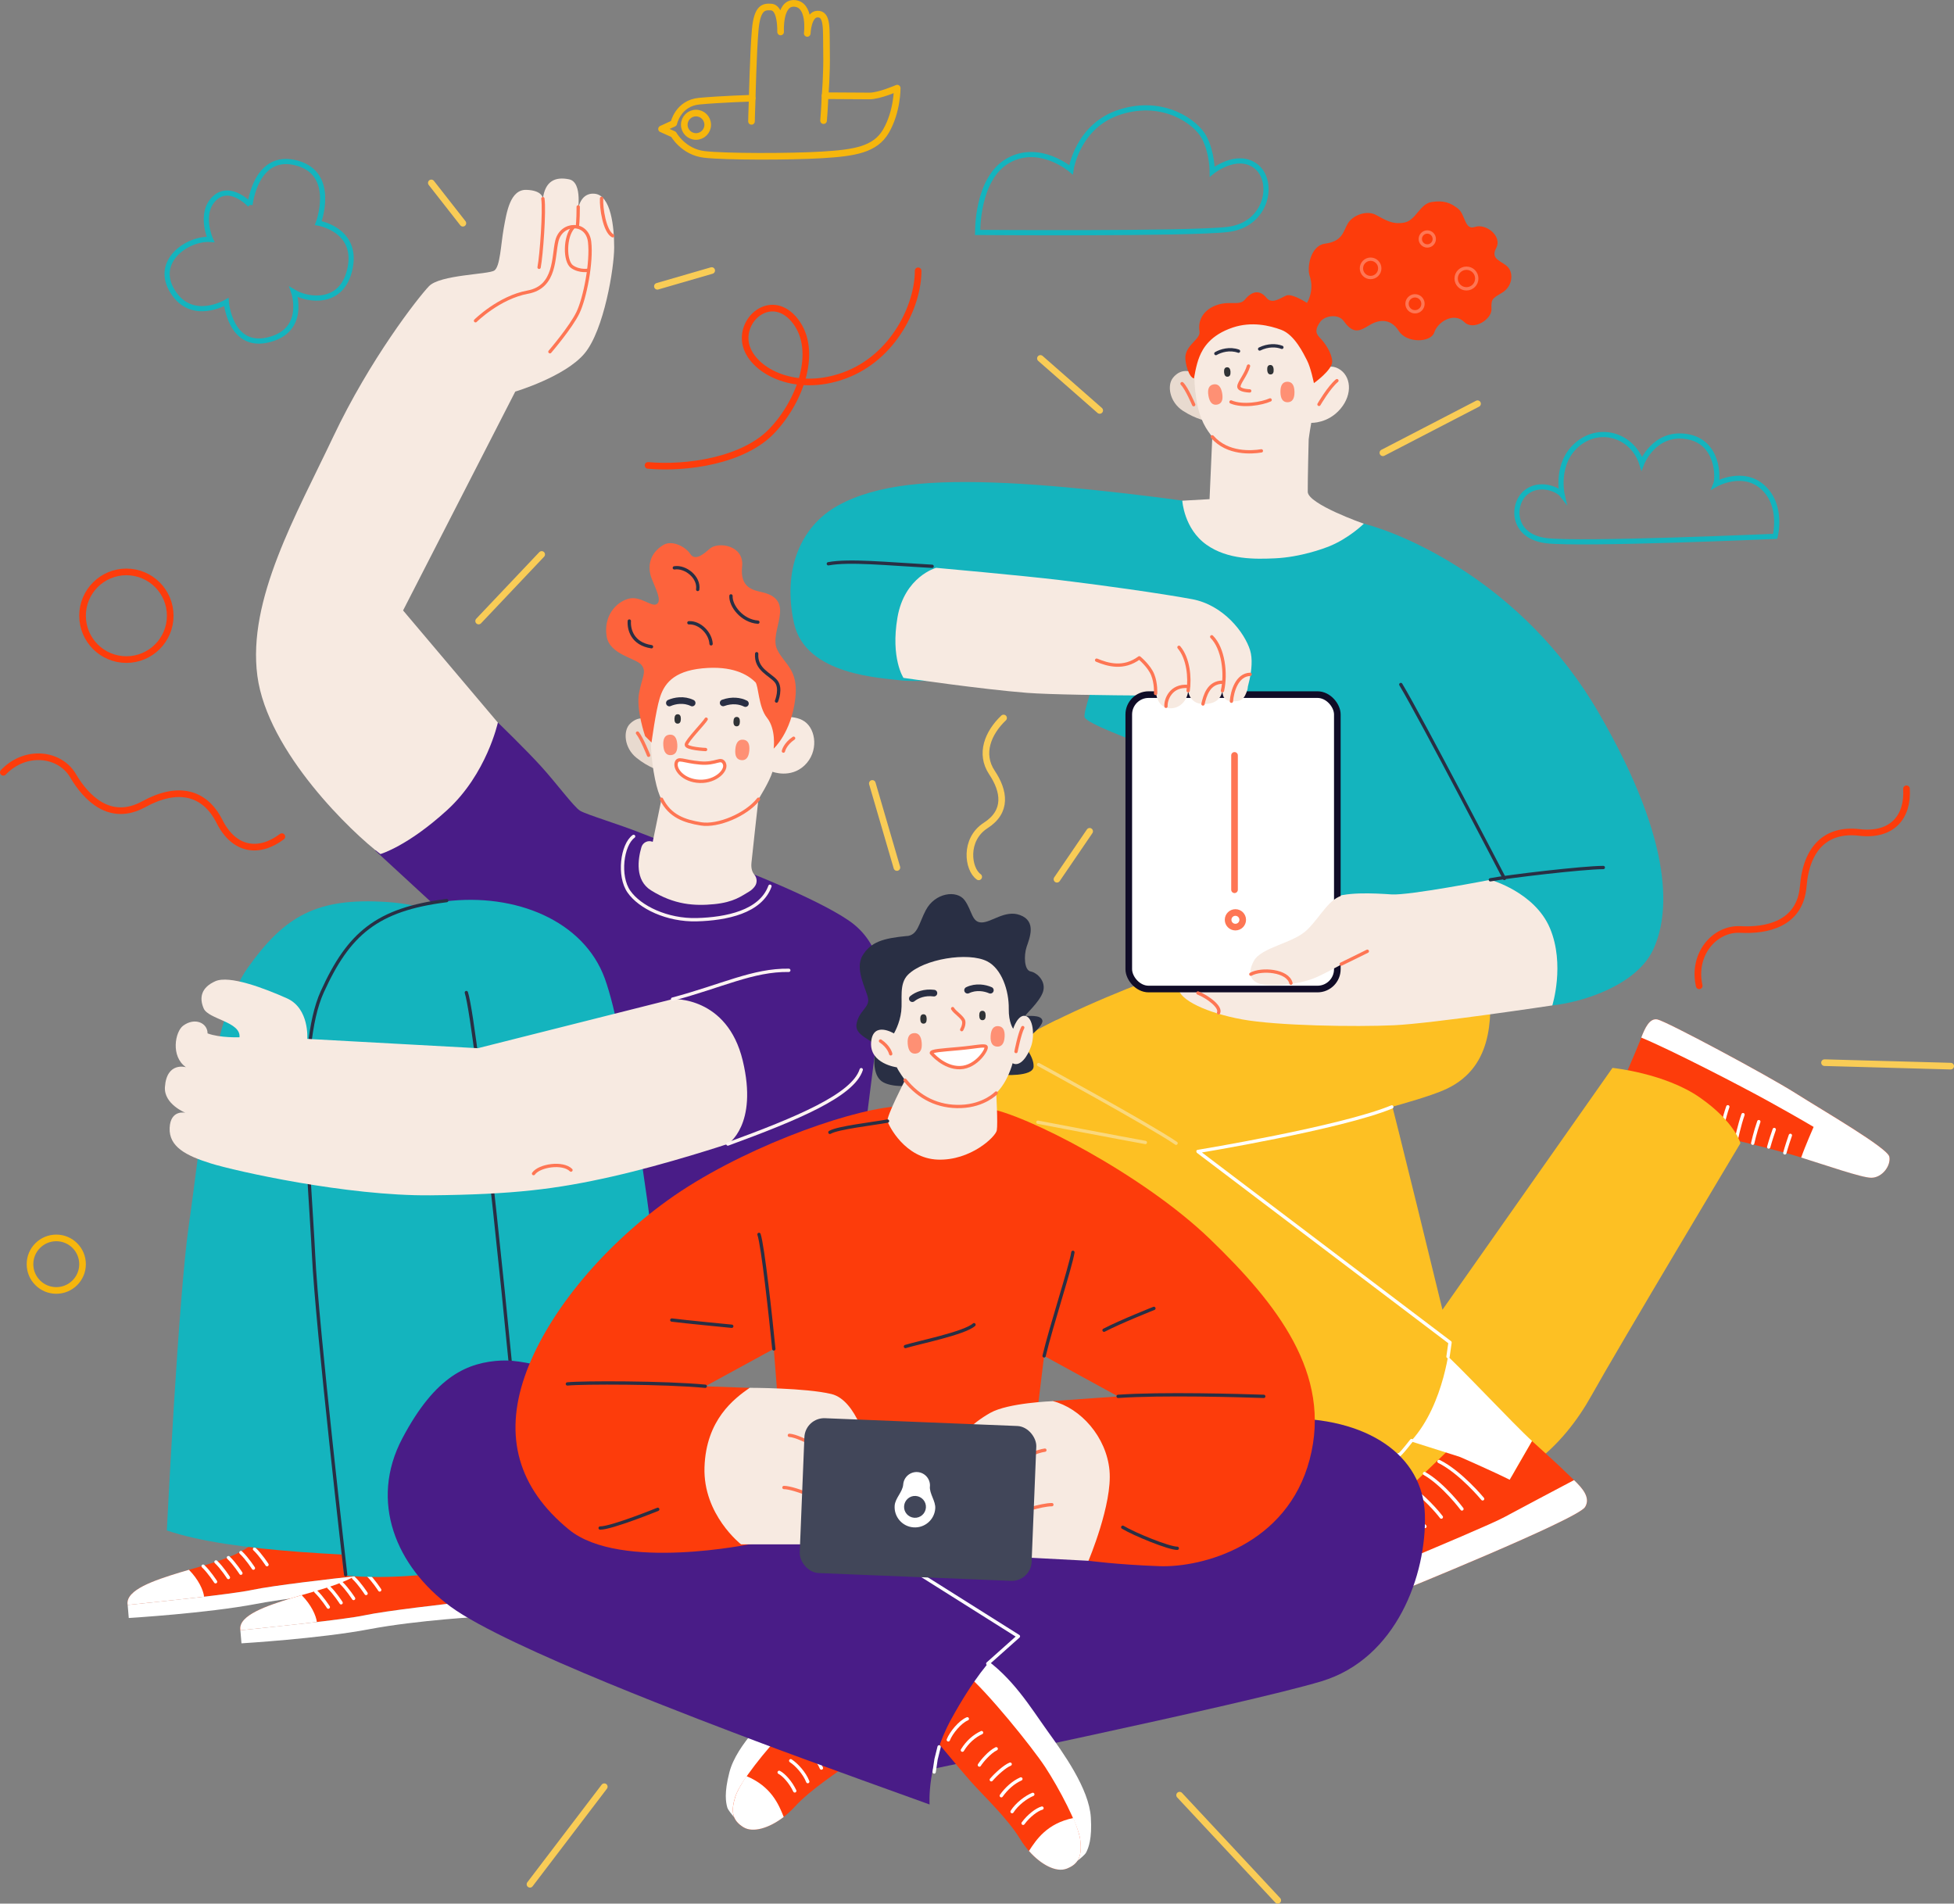 <?xml version="1.0" encoding="UTF-8"?><svg id="_レイヤー_2" xmlns="http://www.w3.org/2000/svg" viewBox="0 0 377.1 367.38"><rect x="0" y="0" width="377.1" height="367.38" fill="#808080" stroke="none"/><defs><style>.cls-1,.cls-2,.cls-3,.cls-4,.cls-5,.cls-6,.cls-7,.cls-8,.cls-9,.cls-10,.cls-11{stroke-linecap:round;stroke-linejoin:round;}.cls-1,.cls-3,.cls-6{stroke:#fe7654;}.cls-1,.cls-5,.cls-6,.cls-7,.cls-9,.cls-11{stroke-width:.64px;}.cls-1,.cls-12,.cls-13{fill:#fff;}.cls-2{stroke:#f6b60d;}.cls-2,.cls-3,.cls-4,.cls-5,.cls-6,.cls-7,.cls-8,.cls-9,.cls-10,.cls-11,.cls-14{fill:none;}.cls-2,.cls-3,.cls-4,.cls-8,.cls-10,.cls-13{stroke-width:1.28px;}.cls-4{stroke:#fd3c0b;}.cls-5{stroke:#fff;}.cls-7{stroke:#fff3f3;}.cls-8{stroke:#f9cc56;}.cls-9{stroke:#fad87c;}.cls-10,.cls-11{stroke:#292f44;}.cls-14{stroke:#14b4be;}.cls-14,.cls-13{stroke-miterlimit:10;}.cls-15{fill:#f7eae1;}.cls-15,.cls-16,.cls-17,.cls-18,.cls-19,.cls-20,.cls-12,.cls-21,.cls-22,.cls-23,.cls-24,.cls-25{stroke-width:0px;}.cls-16{fill:#491c87;}.cls-17{fill:#292f44;}.cls-18{fill:#414659;}.cls-19{fill:#14b4be;}.cls-20{fill:#303336;}.cls-21{fill:#fdc023;}.cls-22{fill:#fd633c;}.cls-23{fill:#fd3c0b;}.cls-24{fill:#fe9074;}.cls-25{fill:#e8dacf;}.cls-13{stroke:#100c27;}</style></defs><g id="art"><path class="cls-23" d="M69.39,304.11c-5.32.56-16.85,1.9-20.72,2.73-4,.86-17.88,2.25-24.04,2.91,0-.06-.01-.13-.02-.2-.22-2.71,4.96-4.51,10.15-6.09,5.19-1.58,12.4-3.16,14.88-6.54l14.2.23,5.54,6.96Z"/><path class="cls-12" d="M71.74,307.06s-12.85.68-22.32,2.48c-9.47,1.8-24.57,2.71-24.57,2.71l-.21-2.51c6.16-.65,20.04-2.05,24.04-2.91,3.87-.83,15.4-2.17,20.72-2.73l2.35,2.96Z"/><path class="cls-12" d="M36.46,302.95c-.58.17-1.15.33-1.7.5-5.19,1.58-10.37,3.38-10.15,6.09,0,.07.01.14.02.2,3.5-.37,9.5-.98,14.76-1.6-.14-1.24-1.09-3.34-2.93-5.19Z"/><path class="cls-5" d="M39.2,302.25c1.2,1.13,2.4,3.01,2.4,3.01"/><path class="cls-5" d="M41.68,301.43c1.2,1.13,2.4,3.01,2.4,3.01"/><path class="cls-5" d="M44.08,300.6c1.2,1.13,2.41,3.01,2.41,3.01"/><path class="cls-5" d="M46.49,299.62c1.2,1.13,2.41,3.01,2.41,3.01"/><path class="cls-5" d="M49.12,298.95c1.2,1.13,2.41,3.01,2.41,3.01"/><path class="cls-23" d="M91.15,308.99c-5.32.56-16.85,1.9-20.72,2.73-4,.86-17.88,2.25-24.04,2.91,0-.06-.01-.13-.02-.2-.22-2.71,4.96-4.51,10.15-6.09,5.19-1.58,12.4-3.16,14.88-6.54l14.2.23,5.54,6.96Z"/><path class="cls-12" d="M93.5,311.95s-12.85.68-22.32,2.48c-9.47,1.8-24.58,2.71-24.58,2.71l-.21-2.51c6.16-.65,20.04-2.05,24.04-2.91,3.87-.83,15.4-2.17,20.72-2.73l2.35,2.96Z"/><path class="cls-12" d="M58.22,307.84c-.58.17-1.15.33-1.7.5-5.19,1.58-10.37,3.38-10.15,6.09,0,.07.01.14.02.2,3.5-.37,9.5-.98,14.76-1.6-.14-1.24-1.09-3.34-2.93-5.19Z"/><path class="cls-5" d="M60.95,307.14c1.2,1.13,2.41,3.01,2.41,3.01"/><path class="cls-5" d="M63.43,306.31c1.2,1.13,2.4,3.01,2.4,3.01"/><path class="cls-5" d="M65.84,305.48c1.2,1.13,2.4,3.01,2.4,3.01"/><path class="cls-5" d="M68.24,304.51c1.2,1.13,2.41,3.01,2.41,3.01"/><path class="cls-5" d="M70.87,303.83c1.2,1.13,2.41,3.01,2.41,3.01"/><path class="cls-16" d="M96.09,139.46l-23.67,24.69,21.65,19.95,24.69,40.25,9.47,21.31,36.53-9.81s4.43-35.81,5.19-40.92c.75-5.11.45-12.78-6.16-17.29-6.61-4.51-21.65-10.22-21.65-10.22,0,0-14.28-4.96-18.34-6.61-4.06-1.65-10.67-3.61-11.87-4.36-1.2-.75-4.51-5.26-7.52-8.57-3.01-3.31-8.3-8.42-8.3-8.42Z"/><path class="cls-19" d="M32.2,295.35s2.22-45.05,4.27-59.12c2.05-14.07,4.24-39.49,11.35-49.47,7.11-9.99,13.33-13.6,26.93-12.68,13.6.92,25.52,8.76,27.37,20.49,1.85,11.73-.28,47.49-.6,50.88-.31,3.38-9.06,55.43-9.06,55.43-24.13-.55-47.74-1.27-60.25-5.52Z"/><path class="cls-19" d="M66.44,304.06s-5.52-47.57-6.2-61.78-3.38-39.57,1.69-50.73c5.07-11.16,10.48-15.9,24.01-17.59,13.53-1.69,26.72,3.72,30.78,14.88,4.06,11.16,8.79,46.67,9.13,50.05.34,3.38,1.69,56.14,1.69,56.14-21.84,4.92-43.28,10.66-61.1,9.02Z"/><path class="cls-11" d="M66.71,303.9s-5.52-47.57-6.2-61.78-3.38-39.57,1.69-50.73c5.07-11.16,10.48-15.9,24.01-17.59"/><path class="cls-11" d="M90,191.55c2.03,6.43,9.13,75.42,10.48,93.68"/><path class="cls-25" d="M126.42,139.69c-1.8-1.47-3.49-1.35-4.85,0-1.35,1.35-1.13,4.62,1.24,6.54,2.37,1.92,4.51,2.48,4.51,2.48l-.9-9.02Z"/><path class="cls-15" d="M126.64,132.81c-.81,1.69-1.24,7.1-1.01,11.39.23,4.28,1.13,8.57,2.03,10.03l-1.69,8.23h0c-.9-.38-1.92.11-2.19,1.05-.67,2.31-1.27,6.36,1.85,8.31,4.51,2.82,8.43,3.04,12.21,2.67,3.83-.38,5.26-1.58,6.69-2.4.51-.3.89-.68,1.16-1.06.48-.68.43-1.6-.11-2.24-.35-.41-.67-1.11-.56-2.26.23-2.37,1.35-12.29,1.35-12.29,0,0,2.14-3.38,2.71-5.3,0,0,3.49,1.35,6.2-1.24,2.71-2.59,2.25-6.88,0-8.46s-6.09-.56-6.09-.56c0,0-1.41-4.57-2.2-7.95-.57-2.43-7.5-4.34-12.01-3.78-4.51.56-6.99,3.04-8.34,5.86Z"/><path class="cls-22" d="M145.75,131.63c-1.47-1.47-4.45-3.21-10.2-2.65-5.75.56-7.44,3.16-8.23,5.75-.79,2.59-1.58,8.57-1.58,8.57l-1.24-1.24s-1.75-5.07-1.18-8.23c.56-3.16,1.52-4.11.51-5.47s-6.2-1.97-6.76-5.58c-.61-3.91,1.8-6.54,4.17-7.22,2.37-.68,4.51,1.69,5.52,1.01s-.23-2.93-1.01-4.96c-.79-2.03-.56-4.73,2.25-6.43,1.77-1.06,4.37.42,5.19,1.69,1.01,1.58,2.83-.16,3.83-1.01,1.58-1.35,6.65-.68,6.2,3.49-.45,4.17,2.24,4.56,3.95,4.96,6.65,1.58,1.13,7.55,2.82,11.05,1.4,2.89,4.17,3.83,3.49,9.47-.79,6.62-4.17,9.64-4.17,9.64,0,0,.51-3.72-1.3-5.97-1.67-2.09-1.6-6.22-2.25-6.88Z"/><path class="cls-20" d="M142.15,140.17c.41.01.63-.29.64-.89s-.19-.91-.6-.92c-.41-.01-.63.29-.64.89-.02.6.19.91.6.92Z"/><path class="cls-20" d="M130.76,139.65c.41.01.63-.29.64-.89s-.19-.91-.6-.92c-.41-.01-.63.29-.64.89s.19.91.6.92Z"/><path class="cls-10" d="M143.86,135.78c-1.04-.52-2.59-.75-4.3-.13"/><path class="cls-10" d="M133.58,135.67c-1.63-.79-3.38-.45-4.4,0"/><path class="cls-6" d="M136.28,138.79c-.39.73-3.72,4.11-3.83,4.9-.11.79,3.72.96,3.72.96"/><path class="cls-1" d="M139.77,147.3c-.68-1.24-1.47.23-4.68-.06-3.21-.28-4.22-1.14-4.57-.06-.39,1.24,1.3,3.49,4.51,3.61,3.21.11,5.41-2.25,4.73-3.49Z"/><path class="cls-6" d="M153.16,142.47c-1.69,1.13-1.97,2.48-1.97,2.48"/><path class="cls-6" d="M123.03,141.47c.82.99,2.14,4.29,2.14,4.29"/><path class="cls-24" d="M143.09,146.7c.89.08,1.41-.55,1.52-1.86.11-1.31-.28-2.01-1.18-2.09-.89-.08-1.41.55-1.52,1.86s.28,2.01,1.18,2.09Z"/><path class="cls-24" d="M129.48,145.73c.89-.06,1.31-.75,1.23-2.06s-.58-1.95-1.47-1.89c-.89.06-1.31.75-1.23,2.06.08,1.31.58,1.95,1.47,1.89Z"/><path class="cls-6" d="M127.66,154.23c1.62,3.27,4.4,4.25,7.63,4.77,3.23.53,8.72-1.73,11.09-4.77"/><path class="cls-15" d="M96.09,139.46l-18.3-21.65,21.65-42.24s9.62-2.86,13.38-7.37c3.76-4.51,5.71-16.53,5.71-20.44s-.6-10.07-3.76-10.37-3.31,3.76-3.31,3.76c0,0,1.09-5.97-1.62-6.54-2.71-.56-4.62.34-5.07,3.72,0,0,0-1.58-3.16-1.69-3.16-.11-3.83,4.28-4.4,7.44-.56,3.16-.68,7.33-1.8,8.12-1.13.79-10.48.79-12.63,3.04-2.14,2.25-11.39,14.09-18.49,29.09-7.1,14.99-16.57,31.38-14.62,46.11,1.95,14.73,18.45,30.44,23.75,34.38,0,0,5.19-1.47,12.85-8.46,7.67-6.99,9.81-16.91,9.81-16.91Z"/><path class="cls-15" d="M129.8,192.82l-37.58,9.47-32.92-1.8s.45-5.86-3.91-7.82c-4.36-1.95-11.12-4.51-13.83-3.31-2.71,1.2-3.16,3.16-2.25,5.26s7.22,2.56,6.91,5.56c0,0-3.76.15-6.16-.75,0-2.03-2.48-3.16-4.73-1.47-1.52,1.14-2.44,5.9.56,8,0,0-3.72-1.13-4.06,3.83-.22,3.3,3.95,4.96,3.95,4.96,0,0-2.89-.68-3.04,2.93s3.12,5.34,7.93,6.84c4.81,1.5,26.3,6.31,42.39,6.16,16.08-.15,24.35-1.2,35.02-3.61,10.67-2.41,22.4-6.31,22.4-6.31,0,0,5.86-3.61,2.86-16.08s-13.53-11.87-13.53-11.87Z"/><path class="cls-7" d="M129.8,192.82c9.47-2.52,15.56-5.67,22.43-5.56"/><path class="cls-7" d="M140.47,220.78c13.34-4.89,24.16-9.39,25.74-14.35"/><path class="cls-7" d="M122.28,161.41c-2.25,1.65-3.01,7.67-.9,10.67,2.1,3.01,7.37,5.56,13.08,5.41,5.71-.15,12.33-1.5,14.13-6.46"/><path class="cls-6" d="M91.77,61.9s4.55-4.51,10.07-5.52c5.52-1.01,4.88-6.88,5.64-9.92.9-3.61,5.86-3.72,6.31.23.45,3.95-.9,10.82-2.25,13.64-1.35,2.82-5.41,7.55-5.41,7.55"/><path class="cls-6" d="M104.77,38.34c.34,2.37-.28,10.88-.73,13.25"/><path class="cls-6" d="M111.59,39.92c0,2.76-.17,3.83-.17,3.83"/><path class="cls-6" d="M116.1,38.28c-.11,1.8.56,6.37,2.14,7.22"/><path class="cls-6" d="M110.63,43.86c-1.69,1.8-1.69,6.6-.23,7.61,1.47,1.01,3.16.68,3.16.68"/><path class="cls-6" d="M102.97,226.49c1.13-1.58,5.64-2.25,7.22-.68"/><path class="cls-11" d="M121.45,119.85c-.11,1.58.56,4.4,4.28,4.96"/><path class="cls-11" d="M130.14,109.59c2.14-.34,4.85,1.8,4.51,4.17"/><path class="cls-11" d="M141.07,115c-.11,1.92,2.14,4.85,5.19,5.07"/><path class="cls-11" d="M132.95,120.19c2.14-.11,4.17,2.03,4.28,4.06"/><path class="cls-11" d="M146.03,126.16c-.23,3.04,2.59,3.95,3.72,5.3,1.13,1.35.11,3.83.11,3.83"/><path class="cls-23" d="M313.33,208.34s2.37-5.41,3.16-7.44c.79-2.03,1.69-4.51,3.38-4.17,1.69.34,21.08,10.71,26.61,14.2s17.81,10.6,18.15,12.29-1.35,4.06-3.49,4.06-11.16-3.27-15.56-4.51c-4.4-1.24-12.4-3.16-12.4-3.16l-19.84-11.27Z"/><path class="cls-12" d="M316.75,200.24c5.93,2.47,19.11,9.28,24.54,12.28,5.71,3.16,8.72,4.96,8.72,4.96,0,0-1.63,3.69-2.4,5.91,4.7,1.46,11.67,3.9,13.52,3.9,2.14,0,3.83-2.37,3.49-4.06-.34-1.69-12.63-8.79-18.15-12.29-5.52-3.49-24.91-13.87-26.61-14.2-1.51-.3-2.39,1.64-3.12,3.51Z"/><path class="cls-5" d="M345.52,219.11c-.73,2.09-1.07,3.38-1.07,3.38"/><path class="cls-5" d="M342.41,217.98c-.73,2.09-1.07,3.38-1.07,3.38"/><path class="cls-5" d="M339.43,216.46c-.73,2.09-1.18,4.17-1.18,4.17"/><path class="cls-5" d="M336.38,215.11c-.73,2.09-1.3,4.85-1.3,4.85"/><path class="cls-5" d="M333.45,213.59c-.73,2.09-1.3,4.85-1.3,4.85"/><path class="cls-21" d="M267.56,209.13c1.69,6.09,10.82,43.63,10.82,43.63l32.81-46.67s10.15,1.01,16.91,5.75c6.76,4.73,7.78,8.79,7.78,8.79,0,0-23.67,39.57-28.75,48.7-5.07,9.13-15.56,20.97-31.79,17.25-16.23-3.72-48.36-65.95-48.36-65.95l40.58-11.5Z"/><path class="cls-23" d="M305.89,290.86c-1.46,2.37-36.52,16.57-36.52,16.57l2.48-20.22,7.52-7.21,2.41,1.17s8.12,2.37,9.58,4.4c0,0,2.93-5.13,4.3-7.47,3.08,2.77,5.72,5.21,6.63,6.12,1.92,1.92,5.07,4.28,3.61,6.65Z"/><path class="cls-12" d="M305.89,290.86c1.12-1.81-.46-3.62-2.12-5.22-2.8,1.48-10.73,5.67-13.44,7.14-2.18,1.19-13.07,5.79-20.23,8.77l-.74,5.88s35.06-14.2,36.52-16.57Z"/><path class="cls-12" d="M295.65,278.1c-1.37,2.34-4.3,7.47-4.3,7.47-2.97-1.5-9.58-4.4-9.58-4.4l-11.27-3.57,7.82-16.84c2.72,2.25,13.94,14.27,17.34,17.33Z"/><path class="cls-5" d="M277.71,282.04c4.21,2.1,8.42,7.22,8.42,7.22"/><path class="cls-5" d="M274.92,284.37c3.68,2.1,7.22,6.84,7.22,6.84"/><path class="cls-5" d="M272.52,287.22c3.46,2.63,5.64,5.56,5.64,5.56"/><path class="cls-5" d="M268.61,289.18c3.46,2.63,6.39,5.41,6.39,5.41"/><path class="cls-21" d="M287.51,189.86c.34,6.76.68,16.57-9.13,20.63-9.81,4.06-47.35,12.18-47.35,12.18l48.81,36.41s-1.01,11.84-7.44,18.94c-6.43,7.1-11.84,11.84-11.84,11.84,0,0-58.62-42.16-68.09-49.6-9.47-7.44-12.18-16.91-7.78-28.75,4.4-11.84,46.33-25.7,46.33-25.7l56.48,4.06Z"/><path class="cls-5" d="M268.61,213.62c-9.81,4.06-37.43,8.6-37.43,8.6l48.66,36.86-.39,2.73"/><path class="cls-21" d="M203.93,196.83c-9.09,4.48-17.4,9.75-19.23,14.67-4.4,11.84-1.69,21.31,7.78,28.75.9.71,2.34,1.8,4.19,3.18,11.92-9.63,34.36-20.77,34.36-20.77-2.52-6.34-20.42-22.62-27.1-25.83Z"/><path class="cls-19" d="M263.2,101.06c6.84,1.73,30.51,10.9,45.39,36.6,14.88,25.7,13.53,39.23,10.37,45.77s-13.08,9.92-19.39,10.6l-22.1-12.18-42.16-.23-15.78-38.41s-9.92-3.61-10.22-4.81c-.26-1.03,2.1-7.67,2.1-7.67,0,0-34.59.99-37.35.6-3.76-.53-18.56-.9-20.82-11.05-2.25-10.15,1.13-18.71,8.57-22.77,7.44-4.06,17.81-4.96,32.47-4.28,14.66.68,33.9,3.38,33.9,3.38l35.02,4.43Z"/><path class="cls-25" d="M231.19,72.4c-1.95-1.27-3.62-.98-4.82.51-1.2,1.49-.64,4.71,1.92,6.37,2.55,1.66,4.74,2,4.74,2l-1.84-8.88Z"/><path class="cls-15" d="M231.18,68.22c-.63,1.77-.98,4.52-.31,8.76.67,4.24,2.04,5.96,3.09,7.33l-.53,12.02-5.26.3s.32,5.42,4.66,8.49c4.13,2.93,9.43,2.8,13.23,2.63,4.96-.23,9.39-1.9,10.3-2.25,3.98-1.58,6.84-4.43,6.84-4.43,0,0-10.8-3.78-10.82-6.16-.02-2.38.18-10.12.18-10.12,0,0,.14-1.22.5-3.19,0,0,3.22.16,5.64-2.71,2.42-2.86,2.03-6.41-.38-7.74-2.41-1.33-4.43,1.13-4.43,1.13,0,0-1.94-3.56-3.08-6.84-.82-2.36-5.79-5.11-11.5-4.28-4.5.65-7.07,4.12-8.12,7.06Z"/><path class="cls-20" d="M245.25,72.26c.41-.03.59-.36.55-.96s-.28-.89-.69-.86c-.41.03-.59.36-.55.96s.28.89.69.86Z"/><path class="cls-20" d="M236.92,72.7c.41-.03.59-.36.55-.96s-.28-.89-.69-.86c-.41.03-.59.36-.55.96.05.6.28.89.69.86Z"/><path class="cls-11" d="M247.39,67.03c-1.09-.41-2.66-.47-4.29.32"/><path class="cls-11" d="M239.02,67.77c-1.71-.61-3.41-.09-4.37.46"/><path class="cls-6" d="M240.95,70.64c-.51,1.75-1.83,3.15-1.86,3.95s2.09.85,2.09.85"/><path class="cls-6" d="M258.01,73.46c-1.56,1.3-3.46,4.58-3.46,4.58"/><path class="cls-6" d="M228.12,74.04c.92.9,2.25,4.06,2.25,4.06"/><path class="cls-24" d="M248.5,77.63c.9-.02,1.34-.69,1.32-2-.02-1.31-.49-1.97-1.39-1.96-.9.02-1.34.69-1.32,2,.02,1.31.49,1.97,1.39,1.96Z"/><path class="cls-24" d="M234.87,78.09c.88-.15,1.22-.88,1-2.18-.22-1.29-.78-1.88-1.66-1.73s-1.22.88-1,2.18c.22,1.29.78,1.88,1.66,1.73Z"/><path class="cls-6" d="M237.57,77.57c2.25.96,5.92.34,7.55-.39"/><path class="cls-6" d="M233.96,84.3c2.93,3.38,7.67,3.01,9.47,2.71"/><path class="cls-23" d="M230.43,73.03c-.98-.15-1.82-3.09-1.65-4.36.3-2.25,2.95-3.25,2.71-4.73-.38-2.25.9-4.28,3.46-5.11,2.56-.83,4.25.28,5.34-1.05,1.35-1.65,2.86-1.88,4.13-.3,1.08,1.33,2.71,0,3.83-.45,1.13-.45,3.98,1.43,3.98,1.43,0,0,1.5-2.33.53-5.19-.6-1.76.23-5.89,2.93-6.24,3.46-.45,3.53-2.4,4.43-3.91s3.53-2.63,5.41-1.65c1.88.98,3.08,1.88,5.41,1.5,2.33-.38,3.01-3.61,5.34-3.98,2.33-.38,3.68.15,5.11,1.28,1.43,1.13,1.24,4.22,3.23,3.53,2.18-.75,5.34,1.8,4.13,4.06-1.2,2.25,1.13,2.48,2.25,3.68,1.13,1.2.9,3.76-1.13,4.96-1.92,1.14-2.1,1.2-2.03,3.16.08,1.95-3.48,4.26-5.26,2.48-1.95-1.95-5.11-.08-5.79,2.03-.63,1.95-5.3,2.13-6.84-.3-1.43-2.25-3.53-2.4-5.64-1.13-1.82,1.1-3.08,1.88-4.96-.75-1.1-1.54-3.76-1.05-4.58.15s-1.05,2.03-.08,3.01c.98.98,2.33,2.93,2.41,4.58.08,1.65-3.53,4.21-3.53,4.21,0,0-.6-3.01-1.35-4.43-.6-1.14-2.33-4.89-4.96-5.86-2.27-.84-5.71-1.65-9.32-.45-4.34,1.45-5.79,3.98-6.46,5.64-.68,1.65-1.05,4.21-1.05,4.21Z"/><path class="cls-15" d="M180.64,109.59s-6.09,1.69-7.44,9.58c-1.35,7.89,1.16,11.65,1.16,11.65,0,0,15.18,2.22,23.86,2.89s42.05.56,42.05.56c0,0,2.03-5.41.98-8.79-1.05-3.38-5.11-8.72-11.2-9.85-6.09-1.13-17.96-2.78-25.48-3.68-7.52-.9-23.94-2.37-23.94-2.37Z"/><path class="cls-15" d="M227.43,190.76c.23,2.25,5.52,4.73,12.29,5.97,6.76,1.24,21.87,1.47,29.31,1.13s30.55-3.83,30.55-3.83c0,0,2.48-7.89-.45-14.88-2.93-6.99-11.5-9.36-11.5-9.36,0,0-15.67,3.04-19.05,2.82-3.38-.23-9.36-.56-11.72.9-2.37,1.47-29.42,17.25-29.42,17.25Z"/><rect class="cls-13" x="217.84" y="134.05" width="40.25" height="56.82" rx="3.83" ry="3.83"/><path class="cls-15" d="M222.99,132.02c-.08,2.56.68,4.51,2.71,4.66s3.46-1.58,3.61-3.38c0,0,.15,2.48,2.86,2.56,2.71.08,3.53-1.35,3.76-2.56,0,0-.23,1.95,1.73,2.03s2.48-.38,3.08-2.25c.6-1.88-3.98-3.23-8.79-3.16-4.81.08-8.94,2.1-8.94,2.1Z"/><path class="cls-15" d="M259.44,172.72c-2.93.56-4.4,3.95-7.1,6.65-2.71,2.71-8.91,3.38-10.37,6.09s-.45,4.4,2.37,4.62c2.82.23,6.99-.23,9.92-1.58,2.93-1.35,6.2-3.27,6.2-3.27l-1.01-12.51Z"/><line class="cls-3" x1="238.25" y1="145.78" x2="238.25" y2="171.71"/><path class="cls-3" d="M239.83,177.51c0,.78-.63,1.41-1.41,1.41s-1.41-.63-1.41-1.41.63-1.41,1.41-1.41,1.41.63,1.41,1.41Z"/><path class="cls-11" d="M179.89,109.29c-8.91-.49-15.97-1.24-20.03-.49"/><path class="cls-11" d="M270.34,132.1c4.06,6.76,19.99,37.43,19.99,37.43"/><path class="cls-11" d="M309.42,167.42c-3.91,0-18.49,1.73-21.8,2.37"/><path class="cls-6" d="M211.64,127.4c2.14.9,5.19,1.8,8.23-.45,0,0,1.92,1.58,2.59,3.27.68,1.69.56,3.61.56,3.61"/><path class="cls-6" d="M229.3,133.3c.38-2.52.04-6.24-1.77-8.38"/><path class="cls-6" d="M235.92,133.3c.75-3.31.19-8.15-2.07-10.41"/><path class="cls-6" d="M241.4,188.01c2.03-1.13,7.14-.75,7.74,1.73"/><path class="cls-6" d="M235.17,195.46c.53-1.13-2.1-3.08-3.98-3.83"/><path class="cls-6" d="M258.84,186.06c2.41-1.2,5.04-2.48,5.04-2.48"/><path class="cls-6" d="M225.02,136.31c-.08-1.35.98-4.13,4.28-3.83"/><path class="cls-6" d="M232.16,135.86c.38-1.58,1.05-4.21,3.83-4.21"/><path class="cls-6" d="M237.65,135.33c.15-1.88,1.05-5.11,3.61-5.19"/><path class="cls-9" d="M226.97,220.63c-5.04-3.46-26.53-15.18-26.53-15.18"/><path class="cls-9" d="M221.04,220.48c-4.21-.75-20.74-3.91-20.74-3.91"/><path class="cls-5" d="M272.41,278.01c-2.85,3.65-2.51,2.72-2.51,2.72"/><path class="cls-6" d="M266.28,51.79c0,.98-.79,1.77-1.77,1.77s-1.77-.79-1.77-1.77.79-1.77,1.77-1.77,1.77.79,1.77,1.77Z"/><circle class="cls-6" cx="273.08" cy="58.63" r="1.54"/><path class="cls-6" d="M276.8,46.12c0,.75-.61,1.35-1.35,1.35s-1.35-.61-1.35-1.35.61-1.35,1.35-1.35,1.35.61,1.35,1.35Z"/><path class="cls-6" d="M285,53.75c0,1.1-.89,1.99-1.99,1.99s-1.99-.89-1.99-1.99.89-1.99,1.99-1.99,1.99.89,1.99,1.99Z"/><path class="cls-16" d="M247.6,273.73c16.23-.34,27.06,7.1,27.39,18.6.34,11.5-5.41,27.73-19.95,32.13-14.54,4.4-79.82,17.92-79.82,17.92l-11.5-36.19,65.95-18.6,17.92-13.87Z"/><path class="cls-12" d="M189.55,319.73c5.86,3.95,9.36,9.81,12.51,14.2,3.12,4.34,8.12,11.27,8.46,16.8.26,4.19-.45,5.86-.9,6.76-.45.9-3.83,3.16-3.83,3.16l-20.41-34.84,4.17-6.09Z"/><path class="cls-23" d="M186.5,323.11c3.95,3.27,12.63,13.98,15.22,17.92,2.59,3.95,6.43,11.16,6.76,14.09.34,2.93-.23,4.62-2.71,5.52-2.48.9-6.43-1.69-8.91-5.75-2.48-4.06-6.88-8.12-9.58-11.16-2.28-2.56-8.23-9.81-8.23-9.81l7.44-10.82Z"/><path class="cls-12" d="M198.57,357.21c2.35,2.67,5.24,4.16,7.21,3.44,2.48-.9,3.04-2.59,2.71-5.52-.12-1-.62-2.53-1.34-4.28-5.11,1.04-7.17,4.2-8.57,6.36Z"/><path class="cls-5" d="M197.45,351.87c1.07-1.47,2.67-2.67,3.64-2.93"/><path class="cls-5" d="M195.32,349.62c.92-1.47,2.74-2.82,4-3.33"/><path class="cls-5" d="M193.24,346.55c1-1.4,2.3-2.58,3.78-3.24"/><path class="cls-5" d="M191.31,343.47c.93-1.09,2.6-2.59,3.64-3.01"/><path class="cls-5" d="M189.01,340.63c.49-.77,1.93-2.49,3.25-3.14"/><path class="cls-5" d="M185.73,337.76c.99-1.62,2.29-2.73,3.7-3.39"/><path class="cls-5" d="M183.01,335.77c.54-1.38,2.26-3.48,3.67-4.06"/><path class="cls-12" d="M167.28,315.59c-6.51,2.75-11.06,7.84-15,11.55-3.89,3.67-10.12,9.51-11.51,14.87-1.05,4.06-.68,5.84-.41,6.81s3.16,3.83,3.16,3.83l26.69-30.29-2.93-6.77Z"/><path class="cls-23" d="M169.62,319.49c-4.5,2.45-15.07,11.3-18.37,14.68-3.3,3.38-8.44,9.72-9.34,12.54-.89,2.81-.66,4.58,1.6,5.94,2.26,1.36,6.63-.43,9.84-3.94,3.21-3.51,8.3-6.65,11.54-9.12,2.73-2.08,9.95-8.05,9.95-8.05l-5.23-12.05Z"/><path class="cls-12" d="M151.25,350.65c-2.82,2.17-5.94,3.08-7.73,2-2.26-1.36-2.49-3.13-1.6-5.94.3-.96,1.1-2.37,2.14-3.94,4.81,2,6.23,5.49,7.19,7.88Z"/><path class="cls-5" d="M153.38,345.62c-.77-1.65-2.11-3.13-3.01-3.58"/><path class="cls-5" d="M155.89,343.83c-.62-1.62-2.15-3.29-3.29-4.03"/><path class="cls-5" d="M158.52,341.21c-.71-1.56-1.76-2.97-3.09-3.9"/><path class="cls-5" d="M161.01,338.56c-.71-1.25-2.06-3.04-2.99-3.65"/><path class="cls-5" d="M163.81,336.21c-.34-.85-1.42-2.81-2.59-3.71"/><path class="cls-5" d="M167.58,334.02c-.66-1.78-1.73-3.12-2.98-4.03"/><path class="cls-5" d="M170.62,332.58c-.27-1.46-1.55-3.85-2.82-4.69"/><path class="cls-16" d="M96.77,262.57c10.49-.55,38.89,13.19,38.89,13.19,0,0,24.01,17.92,30.78,21.98,6.76,4.06,30.85,17.74,30.85,17.74,0,0-5.41,1.2-13.68,16.23-4.79,8.72-4.21,16.53-4.21,16.53,0,0-23.9-8.57-33.37-12.18-8.74-3.33-48.26-18.05-59.07-26-10.52-7.74-15.75-20.29-9.32-32.47,6.43-12.18,12.7-14.69,19.13-15.03Z"/><path class="cls-23" d="M190.52,213.87c7.22,1.05,30.06,12.78,42.99,25.25,12.93,12.48,23.6,26,19.24,42.54-4.36,16.53-20.74,20.89-29.01,20.59-8.27-.3-13.68-1.05-13.68-1.05l-6.91-30.81,12.63-.9-14.28-7.82-3.76,30.81-46-1.5-2.41-30.66-13.23,7.22,8.57.3.6,30.06s-25.55,5.41-35.47-2.71c-9.92-8.12-12.48-18.04-8.57-29.46,3.91-11.42,14.28-24.5,27.66-34.12,13.38-9.62,33.97-17.14,43.59-18.04,9.62-.9,18.04.3,18.04.3Z"/><path class="cls-17" d="M175.04,180.65c2.09-.2,2.29-2.43,3.61-4.96,1.8-3.46,6.05-3.98,7.52-1.95,1.47,2.03,1.35,4.28,3.27,4.28s4.55-2.48,7.4-1.43c3.27,1.2,1.84,4.47,1.28,6.16-.56,1.69-.45,4.51.79,4.73,1.24.23,3.04,1.92,2.37,3.95-.68,2.03-3.61,4.51-3.38,4.62.23.11,3.04-.34,3.27.9.23,1.24-3.95,4.28-3.95,4.28,0,0,2.37,2.59,2.25,4.62-.11,2.03-6.09,1.58-6.09,1.58,0,0-13.87.56-15.56,1.47s-5.97,1.01-7.67-.23-1.58-4.51-1.13-6.2c.45-1.69-4.17-2.25-3.72-4.85s2.56-3.16,2.22-4.96c-.34-1.8-2.63-5.67-1.05-8.27s3.91-3.31,8.57-3.76Z"/><path class="cls-15" d="M172.52,199.44s1.13-1.87,1.41-4.28c.27-2.31-.48-5.27,1.3-7.05,3.04-3.04,11.61-4.45,15.28-2.59,2.79,1.42,4.23,5.64,4.17,9.19-.04,2.6.85,3.83.85,3.83,0,0,.9-2.82,2.37-2.48,1.47.34,1.8,3.72,1.13,5.75-.68,2.03-2.14,4.17-3.61,3.38,0,0-.9,3.61-3.16,5.75,0,0,.34,5.97.11,7.21-.23,1.24-5.07,5.86-11.39,5.64-6.31-.23-9.47-6.54-9.7-7.44-.23-.9,3.38-7.89,3.38-7.89,0,0-1.24-1.69-1.58-2.48,0,0-5.3-.68-4.96-4.85s4.4-1.69,4.4-1.69Z"/><path class="cls-20" d="M178.24,197.55c-.41.01-.63-.29-.64-.89s.19-.91.6-.92c.41-.01.63.29.64.89.01.6-.19.91-.6.92Z"/><path class="cls-20" d="M189.62,196.88c-.41.01-.63-.29-.64-.89s.19-.91.6-.92c.41-.01.63.29.64.89.01.6-.19.91-.6.92Z"/><path class="cls-10" d="M176.07,192.73c.9-.73,2.37-1.3,4.17-1.07"/><path class="cls-10" d="M186.73,191.1c1.63-.79,3.38-.45,4.4,0"/><path class="cls-6" d="M183.85,194.65c.39.73,2.03,1.69,2.14,2.48.11.79-.39,1.58-.39,1.58"/><path class="cls-1" d="M179.74,203.22c-.06-.45,2.03-.56,5.24-.85,3.21-.28,4.9-.73,5.3-.39s-1.75,3.95-4.96,4.06c-3.21.11-5.58-2.82-5.58-2.82Z"/><path class="cls-6" d="M174.67,208.46c2.71,3.38,6.37,5.24,10.82,5.07,4.45-.17,6.76-2.59,6.76-2.59"/><path class="cls-6" d="M169.93,200.9c1.69,1.13,1.97,2.48,1.97,2.48"/><path class="cls-6" d="M197.38,198.31c-.62,1.13-1.3,4.62-1.3,4.62"/><path class="cls-24" d="M176.7,203.33c-.89.08-1.41-.55-1.52-1.86-.11-1.31.28-2.01,1.18-2.09s1.41.55,1.52,1.86c.11,1.31-.28,2.01-1.18,2.09Z"/><path class="cls-24" d="M192.41,201.98c-.89-.06-1.31-.75-1.23-2.06s.58-1.95,1.47-1.89,1.31.75,1.23,2.06-.58,1.95-1.47,1.89Z"/><path class="cls-15" d="M203.15,270.39c5.41,1.35,10.37,6.91,10.97,13.38.6,6.46-4.06,17.44-4.06,17.44l-19.99-1.05s-9.77-10.97-8.12-16.53c1.65-5.56,5.71-9.02,9.17-10.97,3.46-1.95,12.02-2.25,12.02-2.25Z"/><path class="cls-15" d="M144.68,267.83c-3.01,2.1-8.42,6.16-8.72,15.33-.3,9.17,7.06,14.88,7.06,14.88h14.13l10.37-18.49s-2.1-9.32-7.06-10.52-15.78-1.2-15.78-1.2Z"/><path class="cls-6" d="M203,290.38c-2.1,0-6.46,1.5-6.46,1.5"/><path class="cls-6" d="M201.65,279.86c-3.16.45-7.22,3.61-7.22,3.61"/><path class="cls-6" d="M151.29,287.07c2.1,0,8.57,2.71,9.62,4.21"/><path class="cls-6" d="M152.34,277c2.41.15,8.42,4.06,8.42,4.06"/><polyline class="cls-5" points="176.01 302.86 196.54 315.79 190.63 321.06"/><polyline class="cls-5" points="181.24 337.12 180.65 339.51 180.28 341.97"/><rect class="cls-18" x="154.75" y="274.44" width="44.79" height="29.91" rx="3.83" ry="3.83" transform="translate(11.88 -6.94) rotate(2.32)"/><path class="cls-12" d="M179.47,286.86c.1-1.42-.96-2.66-2.39-2.77-1.42-.1-2.66.96-2.77,2.39-.11,1.46-1.54,2.62-1.65,4.08-.16,2.16,1.47,4.05,3.63,4.2,2.16.16,4.05-1.47,4.2-3.63.11-1.46-1.14-2.82-1.03-4.28ZM176.43,292.91c-1.16-.09-2.04-1.1-1.95-2.26s1.1-2.04,2.26-1.95c1.16.09,2.04,1.1,1.95,2.26s-1.1,2.04-2.26,1.95Z"/><path class="cls-11" d="M201.5,261.67c1.35-5.71,5.11-17.14,5.56-19.99"/><path class="cls-11" d="M149.34,260.32c-.6-6.01-2.1-19.84-2.86-22.1"/><path class="cls-11" d="M215.78,269.48c8.42-.6,23.75-.15,28.11,0"/><path class="cls-11" d="M136.11,267.53c-7.82-.75-23.75-.75-26.61-.45"/><path class="cls-11" d="M213.07,256.71c3.16-1.65,9.62-4.21,9.62-4.21"/><path class="cls-11" d="M129.65,254.75c2.25.3,11.57,1.2,11.57,1.2"/><path class="cls-11" d="M115.82,294.89c2.25,0,11.12-3.61,11.12-3.61"/><path class="cls-11" d="M216.68,294.74c2.25,1.35,8.87,4.06,10.52,4.06"/><path class="cls-11" d="M171.28,216.35c-2.86.53-9.62,1.28-11.12,2.18"/><path class="cls-11" d="M174.74,259.86c2.4-.75,11.42-2.56,13.23-4.21"/><line class="cls-8" x1="168.35" y1="151.19" x2="173.09" y2="167.42"/><line class="cls-8" x1="210.29" y1="160.43" x2="203.98" y2="169.68"/><path class="cls-8" d="M193.68,138.56c-3.01,2.86-4.66,6.91-2.25,10.52,2.41,3.61,3.01,7.52-1.2,10.22-4.21,2.71-3.46,8.42-1.35,9.92"/><path class="cls-4" d="M.64,149.05c4.31-4.51,10.92-3.66,13.45.64,2.53,4.3,7.15,9.08,13.66,5.51s11.73-2.38,14.6,3.31c2.87,5.7,7.69,6.24,12.05,2.95"/><path class="cls-4" d="M327.93,190.25c-1.38-6.08,2.96-11.13,7.95-10.87,4.99.26,11.52-.97,12.13-8.37.61-7.4,4.47-11.1,10.81-10.36,6.34.74,9.44-2.98,9.11-8.43"/><path class="cls-4" d="M125.06,89.82c7.36.66,18.45-.87,23.97-6.72s8.84-15.44,4.49-21.1c-4.35-5.66-10.56-.8-9.62,4.27.95,5.07,9.3,9.74,18.99,6.22,9.69-3.52,14.33-13.69,14.3-20.23"/><path class="cls-14" d="M48.25,39.54s1.09-10.36,9.19-8.03c7.54,2.17,3.99,11.54,3.99,11.54,0,0,7.61,1.24,6.15,8.62-1.46,7.38-8.23,6.3-10.91,4.68,0,0,2.57,7.41-4.85,9.23-7.42,1.82-8.15-7.29-8.15-7.29,0,0-6.58,3.93-10.32-1.98-3.74-5.91,2.91-10.42,7.28-10.1,0,0-2.27-5.05.77-7.94,3.04-2.88,6.85,1.26,6.85,1.26Z"/><path class="cls-14" d="M188.68,44.85s-.23-10.36,5.85-13.83,12.16,1.74,12.16,1.74c0,0,1.22-8.57,9.55-11.17,8.33-2.6,14.59,1.97,16.15,4.92,1.56,2.95,1.56,6.6,1.56,6.6,0,0,4.66-3.77,8.33-1.1,3.82,2.78,2.43,11.34-5.33,12.27-7.57.9-48.27.58-48.27.58Z"/><path class="cls-14" d="M298.4,104.34c-6.69-.84-6.62-6.97-4.02-9.22,2.6-2.25,6.27-.71,7.09.35,0,0-1.42-6.15,3.07-9.81,4.49-3.66,10.64-1.42,12.29,3.78,0,0,2.36-6.15,8.63-5.2,6.26.95,6.15,8.04,5.67,9.22,0,0,5.2-2.96,9.1.59,3.9,3.55,2.36,9.46,2.36,9.46,0,0-37.59,1.65-44.21.83Z"/><path class="cls-2" d="M127.67,24.89l2.36-1.08s.8-3.92,4.95-4.29c4.15-.38,10.19-.57,10.19-.57,0,0,.19-8.59.57-13.11.38-4.53,1.74-4.55,3.07-4.48.85.05,1.84.94,1.84,4.81,0,0-.33-5.52,2.5-5.52,3.4,0,2.64,5.8,2.64,5.8,0,0,.14-3.65,1.93-3.73,2.08-.09,1.7,2.92,1.79,7.26.09,4.34-.28,8.49-.28,8.49,0,0,6.7.05,8.59.05s5.33-1.51,5.33-1.51c0,0,.05,4.48-2.17,8.3-2.08,3.58-6.09,4.2-12.31,4.58-6.23.38-18.68.38-22.74-.09-4.06-.47-5.94-3.87-5.94-3.87l-2.31-1.04Z"/><path class="cls-2" d="M145.17,18.94c-.09,2.12-.14,4.48-.14,4.48"/><path class="cls-2" d="M159.22,18.47c-.05,2.08-.28,4.81-.28,4.81"/><path class="cls-2" d="M136.58,24.08c0,1.25-1.01,2.26-2.26,2.26s-2.26-1.01-2.26-2.26,1.01-2.26,2.26-2.26,2.26,1.01,2.26,2.26Z"/><line class="cls-8" x1="83.24" y1="35.3" x2="89.33" y2="43.08"/><line class="cls-8" x1="126.87" y1="55.25" x2="137.35" y2="52.21"/><line class="cls-8" x1="200.79" y1="69.17" x2="212.23" y2="79.21"/><line class="cls-8" x1="285.15" y1="77.91" x2="266.88" y2="87.38"/><line class="cls-8" x1="116.62" y1="344.81" x2="102.28" y2="363.64"/><line class="cls-8" x1="352.11" y1="205.08" x2="376.46" y2="205.75"/><line class="cls-8" x1="227.65" y1="346.44" x2="246.59" y2="366.74"/><line class="cls-8" x1="104.54" y1="107" x2="92.37" y2="119.85"/><circle class="cls-4" cx="24.39" cy="118.83" r="8.46"/><path class="cls-2" d="M15.93,243.97c0,2.8-2.27,5.07-5.07,5.07s-5.07-2.27-5.07-5.07,2.27-5.07,5.07-5.07,5.07,2.27,5.07,5.07Z"/></g></svg>